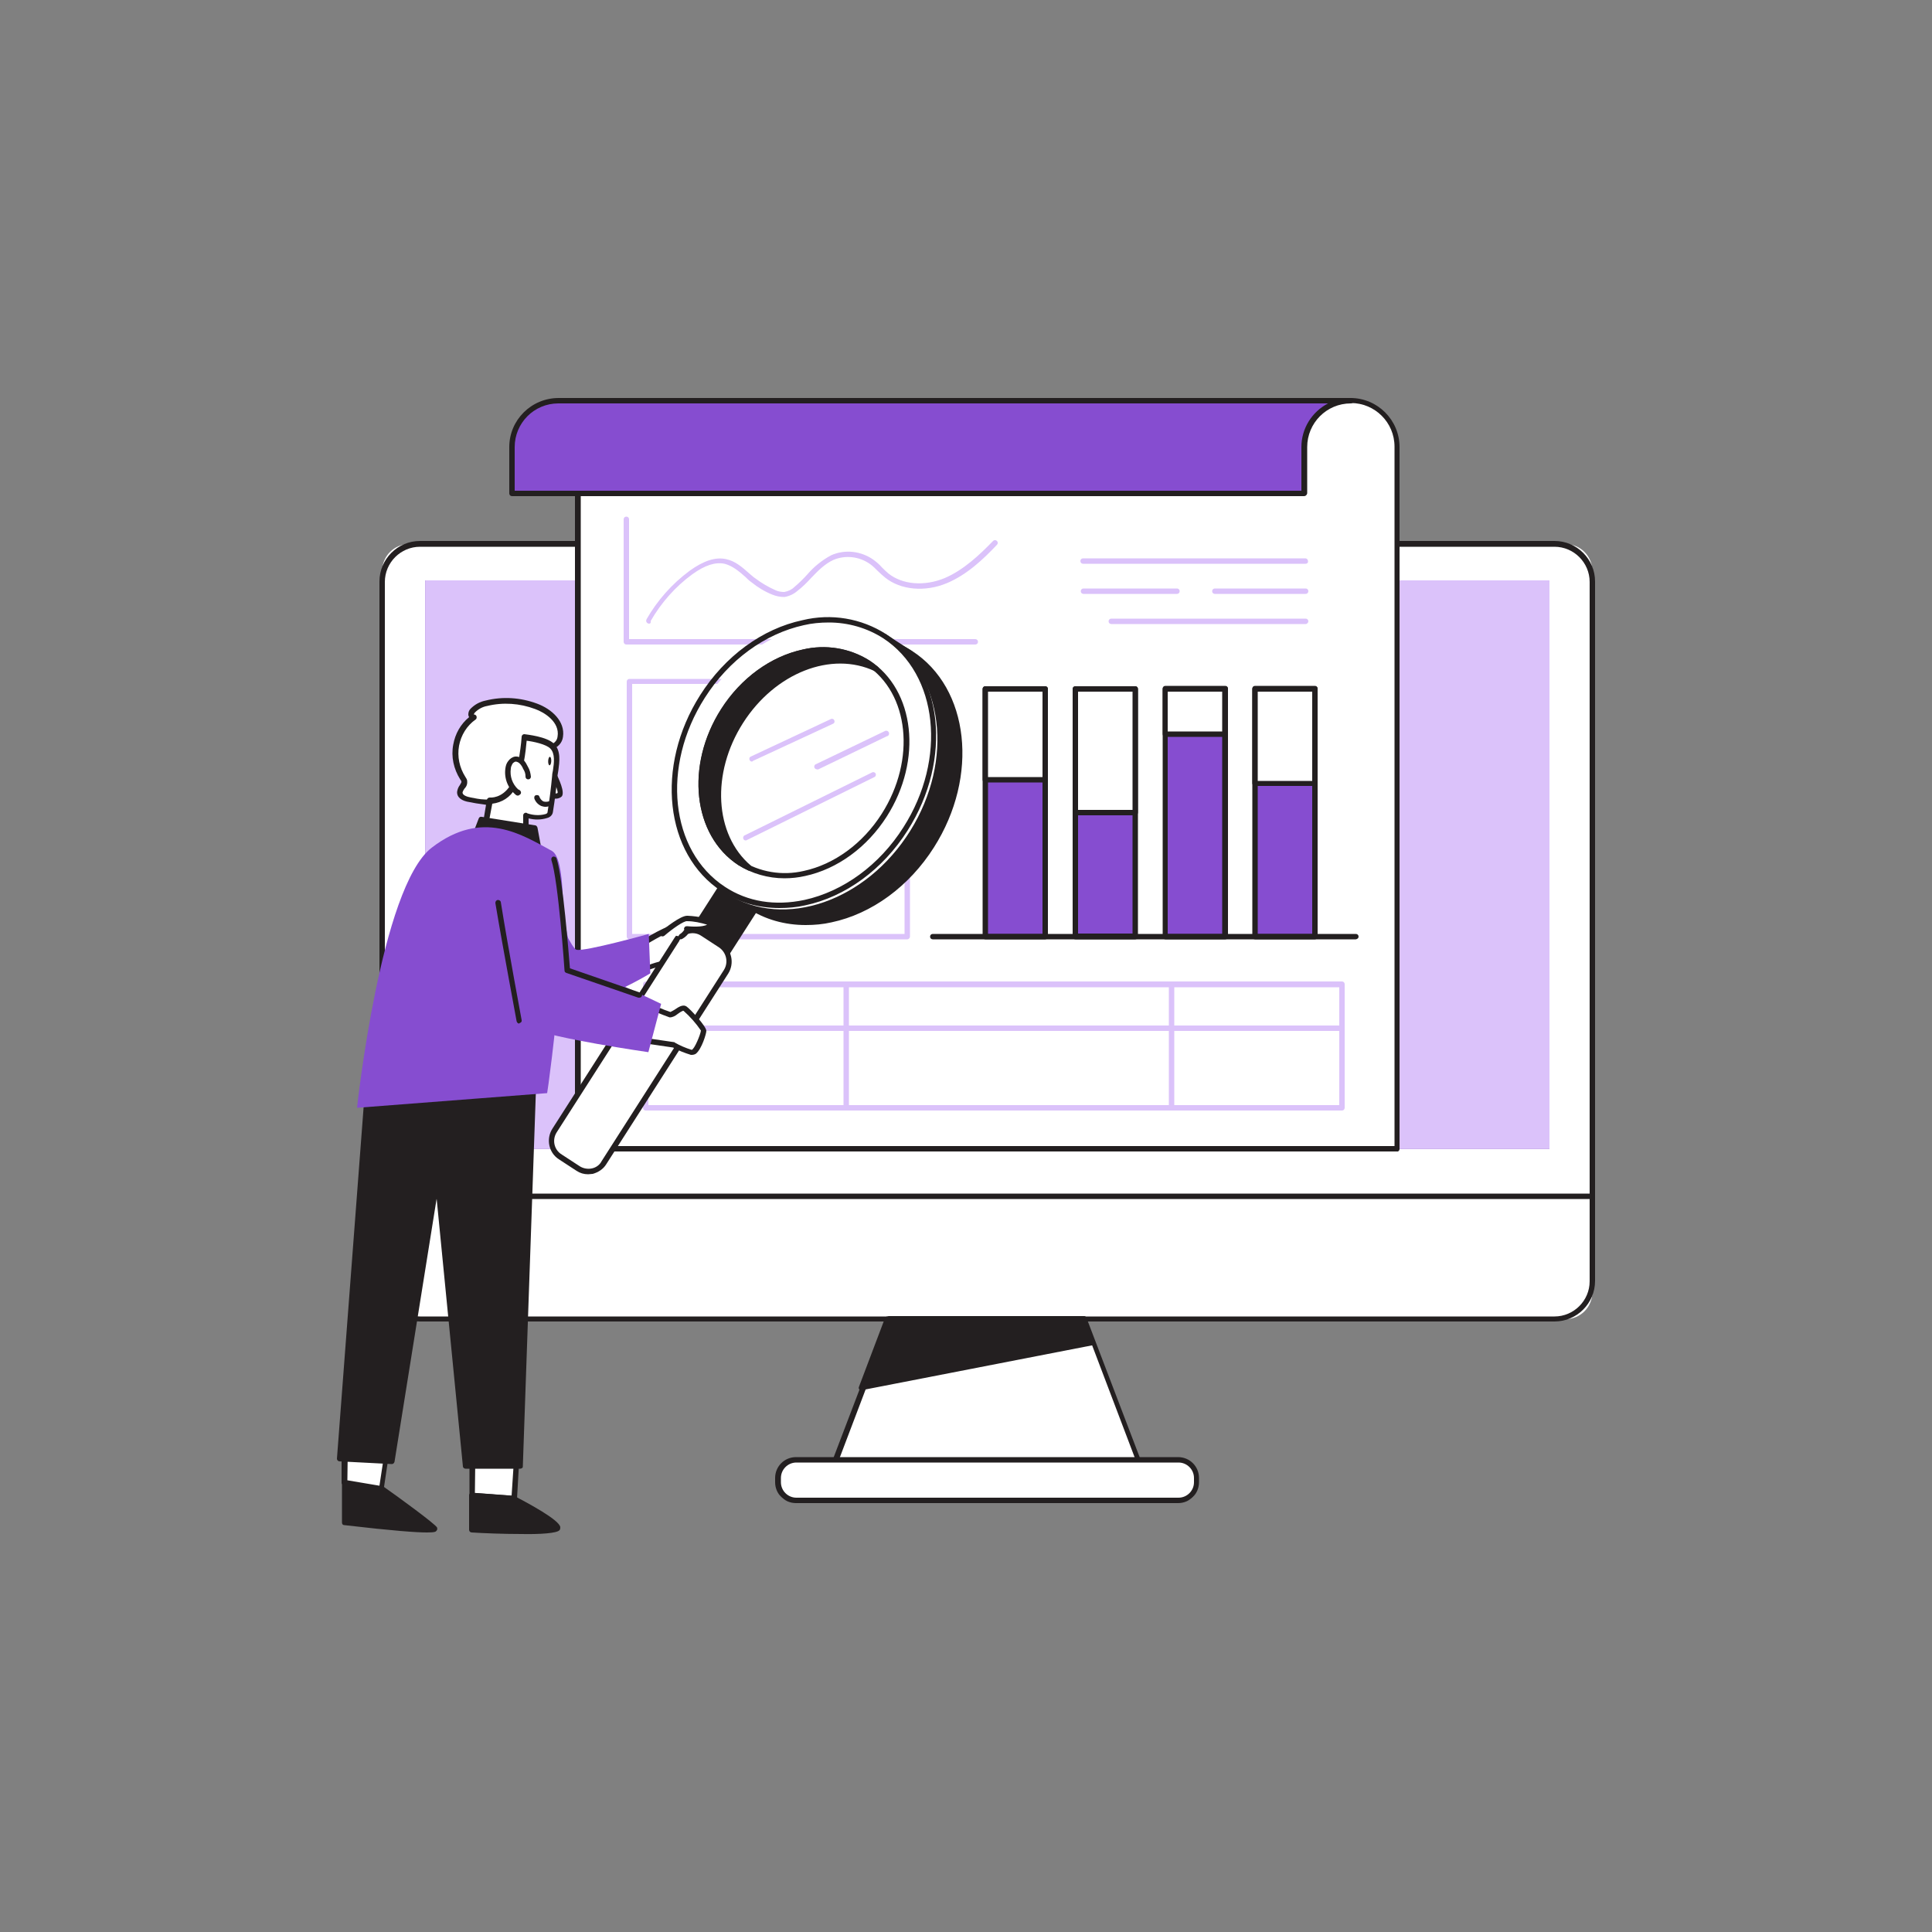 <svg transform="scale(1)" version="1.1" id="Layer_1" xmlns="http://www.w3.org/2000/svg" xmlns:xlink="http://www.w3.org/1999/xlink" x="0px" y="0px" viewBox="0 0 500 500" xml:space="preserve" class="show_show__wrapper__graphic__5Waiy "><rect x="0" y="0" width="500" height="500" fill="#808080" stroke="none"/><title>React</title><style type="text/css">
	.st0{fill:#FFFFFF;}
	.st1{fill:#231F20;}
	.st2{fill:#864dd0;}
	.st3{fill:#dbc2fa;}
</style><g id="Monitor"><path class="st0" d="M105.9,140.8h299.2c3.9,0,7,3.1,7,7v186.6c0,3.9-3.1,7-7,7H105.9c-3.9,0-7-3.1-7-7V147.8
		C98.9,143.9,102,140.8,105.9,140.8z"></path><path class="st1" d="M402.3,342H108.7c-5.8,0-10.5-4.7-10.5-10.5v-181c0-5.8,4.7-10.5,10.5-10.5h293.6c5.8,0,10.5,4.7,10.5,10.5
		v181C412.8,337.3,408.1,342,402.3,342z M108.7,141.5c-5,0-9.1,4.1-9.1,9.1v181c0,5,4.1,9.1,9.1,9.1h293.6c5,0,9.1-4.1,9.1-9.1v-181
		c0-5-4.1-9.1-9.1-9.1L108.7,141.5z"></path><path class="st1" d="M412.1,310.3H98.9c-0.4,0-0.7-0.3-0.7-0.7c0-0.4,0.3-0.7,0.7-0.7h313.2c0.4,0,0.7,0.3,0.7,0.7
		C412.8,310,412.5,310.3,412.1,310.3z"></path><polygon class="st0" points="295.5,380.1 215.5,380.1 230.2,341.4 280.8,341.4 	"></polygon><path class="st1" d="M295.5,380.8h-80.1c-0.2,0-0.4-0.1-0.6-0.3c-0.1-0.2-0.2-0.4-0.1-0.6l14.8-38.8c0.1-0.3,0.4-0.5,0.6-0.5h50.5
		c0.3,0,0.5,0.2,0.6,0.5l14.8,38.8c0.1,0.2,0,0.5-0.1,0.6C295.9,380.7,295.7,380.8,295.5,380.8L295.5,380.8z M216.5,379.4h78
		l-14.2-37.4h-49.6L216.5,379.4L216.5,379.4z"></path><path class="st0" d="M204.7,377.9h101.5c1.9,0,3.4,1.5,3.4,3.4v3.8c0,1.9-1.5,3.4-3.4,3.4H204.7c-1.9,0-3.4-1.5-3.4-3.4v-3.8
		C201.4,379.3,202.9,377.9,204.7,377.9z"></path><path class="st1" d="M304.9,389h-98.9c-3,0-5.4-2.4-5.4-5.4v-1.1c0-3,2.4-5.4,5.4-5.4h98.9c3,0,5.4,2.4,5.4,5.4v0v1.1
		C310.3,386.6,307.9,389,304.9,389L304.9,389z M206.1,378.5c-2.2,0-4,1.8-4,4v1.1c0,2.2,1.8,4,4,4h98.9c2.2,0,4-1.8,4-4v-1.1
		c0-2.2-1.8-4-4-4H206.1z"></path><polygon class="st1" points="222.9,359.1 282.5,347.5 280.2,341.4 229.7,341.4 	"></polygon><path class="st1" d="M222.9,359.8c-0.2,0-0.4-0.1-0.5-0.2c-0.2-0.2-0.2-0.5-0.1-0.7l6.7-17.7c0.1-0.3,0.4-0.5,0.6-0.5h50.5
		c0.3,0,0.5,0.2,0.6,0.5l2.3,6.1c0.1,0.4,0,0.8-0.4,0.9c0,0-0.1,0-0.1,0L222.9,359.8L222.9,359.8L222.9,359.8z M230.1,342.1
		l-6.1,16.1l57.6-11.1l-1.9-4.9L230.1,342.1z"></path></g><g id="Screen_and_Data"><rect class="st2" x="110.1" y="150.2" width="290.9" height="147.1"></rect><rect class="st3" x="110.1" y="150.2" width="290.9" height="147.1"></rect><path class="st0" d="M361.5,115.7v181.7h-212V103.7h200C356.2,103.7,361.5,109,361.5,115.7L361.5,115.7z"></path><path class="st1" d="M361.5,298h-212c-0.4,0-0.7-0.3-0.7-0.7l0,0V103.7c0-0.4,0.3-0.7,0.7-0.7h200c7,0,12.7,5.7,12.7,12.7
		c0,0,0,0,0,0v181.7C362.2,297.7,361.9,298.1,361.5,298L361.5,298L361.5,298z M150.3,296.6h210.6v-181c0-6.3-5.1-11.3-11.3-11.3
		c0,0,0,0,0,0H150.3V296.6L150.3,296.6z"></path><path class="st3" d="M252.4,166.8h-90.3c-0.4,0-0.7-0.3-0.7-0.7v-31.7c0-0.4,0.3-0.7,0.7-0.7c0.4,0,0.7,0.3,0.7,0.7v31h89.6
		c0.4,0,0.7,0.3,0.7,0.7C253.1,166.5,252.8,166.8,252.4,166.8L252.4,166.8z"></path><path class="st3" d="M234.8,243.1h-71.9c-0.4,0-0.7-0.3-0.7-0.7v-66c0-0.4,0.3-0.7,0.7-0.7h71.9c0.4,0,0.7,0.3,0.7,0.7v66
		C235.5,242.7,235.2,243.1,234.8,243.1z M163.6,241.7h70.5V177h-70.5L163.6,241.7z"></path><path class="st3" d="M347.3,287.4H167.1c-0.4,0-0.7-0.3-0.7-0.7l0,0v-32c0-0.4,0.3-0.7,0.7-0.7h180.2c0.4,0,0.7,0.3,0.7,0.7
		c0,0,0,0,0,0v32C348,287.1,347.7,287.4,347.3,287.4L347.3,287.4z M167.8,286h178.8v-30.5H167.8V286z"></path><path class="st3" d="M347.3,266.8H167.1c-0.4,0-0.7-0.3-0.7-0.7c0-0.4,0.3-0.7,0.7-0.7c0,0,0,0,0,0h180.2c0.4,0,0.7,0.3,0.7,0.7
		C348,266.4,347.7,266.8,347.3,266.8z"></path><path class="st2" d="M349.5,103.7c-6.6,0-12,5.4-12,12v12h-205v-12c0-6.6,5.4-12,12-12H349.5z"></path><path class="st1" d="M337.5,128.4h-205c-0.4,0-0.7-0.3-0.7-0.7v-12c0-7,5.7-12.7,12.8-12.7h205c0.4,0,0.7,0.3,0.7,0.7
		c0,0.4-0.3,0.7-0.7,0.7c-6.3,0-11.3,5.1-11.3,11.3v12C338.2,128.1,337.9,128.4,337.5,128.4z M133.2,127h203.6v-11.3
		c0-4.8,2.7-9.1,6.9-11.3H144.5c-6.3,0-11.3,5.1-11.3,11.3L133.2,127L133.2,127z"></path><rect class="st2" x="255" y="178.3" width="15.5" height="64.1"></rect><path class="st1" d="M270.6,243.1H255c-0.4,0-0.7-0.3-0.7-0.7v-64.1c0-0.4,0.3-0.7,0.7-0.7h15.5c0.4,0,0.7,0.3,0.7,0.7c0,0,0,0,0,0
		v64.1C271.2,242.7,270.9,243,270.6,243.1z M255.7,241.7h14.1V179h-14.1L255.7,241.7L255.7,241.7z"></path><rect class="st0" x="255" y="178.3" width="15.5" height="23.5"></rect><path class="st1" d="M270.6,202.5H255c-0.4,0-0.7-0.3-0.7-0.7v-23.5c0-0.4,0.3-0.7,0.7-0.7h15.5c0.4,0,0.7,0.3,0.7,0.7c0,0,0,0,0,0
		v23.5C271.2,202.2,270.9,202.5,270.6,202.5z M255.7,201.1h14.1V179h-14.1L255.7,201.1L255.7,201.1z"></path><rect class="st2" x="278.3" y="178.3" width="15.5" height="64.1"></rect><path class="st1" d="M293.8,243.1h-15.5c-0.4,0-0.7-0.3-0.7-0.7c0,0,0,0,0,0v-64.1c0-0.4,0.3-0.7,0.7-0.7l0,0h15.5
		c0.4,0,0.7,0.3,0.7,0.7c0,0,0,0,0,0v64.1C294.5,242.7,294.2,243.1,293.8,243.1L293.8,243.1z M279,241.6h14.1V179H279V241.6z"></path><rect class="st0" x="278.3" y="178.3" width="15.5" height="32"></rect><path class="st1" d="M293.8,211h-15.5c-0.4,0-0.7-0.3-0.7-0.7c0,0,0,0,0,0v-32c0-0.4,0.3-0.7,0.7-0.7l0,0h15.5
		c0.4,0,0.7,0.3,0.7,0.7c0,0,0,0,0,0v32C294.5,210.7,294.2,211,293.8,211L293.8,211z M279,209.6h14.1V179H279V209.6z"></path><rect class="st2" x="301.5" y="178.3" width="15.5" height="64.1"></rect><path class="st1" d="M317.1,243.1h-15.5c-0.4,0-0.7-0.3-0.7-0.7c0,0,0,0,0,0v-64.1c0-0.4,0.3-0.7,0.7-0.7l0,0h15.5
		c0.4,0,0.7,0.3,0.7,0.7c0,0,0,0,0,0v64.1C317.8,242.7,317.5,243.1,317.1,243.1L317.1,243.1z M302.2,241.7h14.1V179h-14.1V241.7z"></path><rect class="st0" x="301.5" y="178.3" width="15.5" height="11.8"></rect><path class="st1" d="M317.1,190.7h-15.5c-0.4,0-0.7-0.3-0.7-0.7c0,0,0,0,0,0v-11.8c0-0.4,0.3-0.7,0.7-0.7l0,0h15.5
		c0.4,0,0.7,0.3,0.7,0.7c0,0,0,0,0,0V190C317.8,190.4,317.5,190.7,317.1,190.7C317.1,190.7,317.1,190.7,317.1,190.7z M302.2,189.3
		h14.1V179h-14.1V189.3z"></path><rect class="st2" x="324.8" y="178.3" width="15.5" height="64.1"></rect><path class="st1" d="M340.3,243.1h-15.5c-0.4,0-0.7-0.3-0.7-0.7c0,0,0,0,0,0v-64.1c0-0.4,0.3-0.7,0.7-0.7l0,0h15.5
		c0.4,0,0.7,0.3,0.7,0.7c0,0,0,0,0,0v64.1C341,242.7,340.7,243.1,340.3,243.1L340.3,243.1z M325.5,241.7h14.1V179h-14.1V241.7z"></path><rect class="st0" x="324.8" y="178.3" width="15.5" height="24.5"></rect><path class="st1" d="M340.3,203.4h-15.5c-0.4,0-0.7-0.3-0.7-0.7c0,0,0,0,0,0v-24.5c0-0.4,0.3-0.7,0.7-0.7l0,0h15.5
		c0.4,0,0.7,0.3,0.7,0.7c0,0,0,0,0,0v24.5C341,203.1,340.7,203.4,340.3,203.4L340.3,203.4z M325.5,202.1h14.1V179h-14.1V202.1
		L325.5,202.1z"></path><path class="st3" d="M219,287.4c-0.4,0-0.7-0.3-0.7-0.7l0,0v-32c0-0.4,0.3-0.7,0.7-0.7c0.4,0,0.7,0.3,0.7,0.7v32
		C219.7,287.1,219.4,287.4,219,287.4C219,287.4,219,287.4,219,287.4z"></path><path class="st3" d="M303.2,287.4c-0.4,0-0.7-0.3-0.7-0.7v0v-32c0-0.4,0.3-0.7,0.7-0.7c0.4,0,0.7,0.3,0.7,0.7c0,0,0,0,0,0v32
		C303.9,287.1,303.6,287.4,303.2,287.4z"></path><path class="st1" d="M350.9,243.1H241.4c-0.4,0-0.7-0.3-0.7-0.7c0-0.4,0.3-0.7,0.7-0.7h109.5c0.4,0,0.7,0.3,0.7,0.7
		S351.3,243,350.9,243.1C350.9,243.1,350.9,243.1,350.9,243.1z"></path><path class="st3" d="M168,161.4c-0.1,0-0.2,0-0.4-0.1c-0.3-0.2-0.5-0.6-0.3-0.9c0,0,0,0,0-0.1c2.8-4.9,6.6-9.2,11.2-12.6
		c3.6-2.6,6.7-3.6,9.4-3c2.4,0.5,4.2,2.1,6,3.7c0.5,0.4,1,0.9,1.6,1.3c1.6,1.2,3.3,2.2,5.1,3c0.8,0.4,1.6,0.5,2.4,0.5
		c1-0.2,1.9-0.6,2.6-1.3c1.2-1,2.3-2.1,3.3-3.2c1.7-2,3.8-3.7,6.2-5c3.6-1.6,7.8-1.1,11,1.2c0.8,0.6,1.5,1.2,2.1,1.9
		c0.6,0.6,1.1,1.1,1.7,1.6c3.6,2.9,9.3,3.4,14.6,1.2c4.9-2.1,9-6,12.5-9.6c0.3-0.3,0.7-0.3,1,0c0.3,0.3,0.3,0.7,0,1c0,0,0,0,0,0
		c-3.5,3.7-7.7,7.7-12.9,9.9c-5.7,2.4-12,1.8-16-1.4c-0.6-0.5-1.3-1.1-1.9-1.7c-0.6-0.6-1.3-1.3-2-1.8c-2.8-2-6.4-2.4-9.5-1.1
		c-2.2,1-4,2.8-5.8,4.7c-1.1,1.2-2.2,2.3-3.5,3.3c-0.9,0.8-2.1,1.4-3.4,1.6c-1.1,0-2.1-0.2-3.1-0.6c-2-0.8-3.8-1.9-5.4-3.2
		c-0.6-0.4-1.1-0.9-1.6-1.4c-1.7-1.5-3.4-2.9-5.4-3.4c-2.4-0.5-5.1,0.4-8.3,2.7c-4.4,3.2-8.1,7.4-10.8,12.1
		C168.5,161.3,168.2,161.4,168,161.4L168,161.4z"></path><path class="st3" d="M337.9,145.9h-57.6c-0.4,0-0.7-0.3-0.7-0.7c0-0.4,0.3-0.7,0.7-0.7h57.5c0.4,0,0.7,0.3,0.7,0.7
		C338.6,145.6,338.3,145.9,337.9,145.9L337.9,145.9z"></path><path class="st3" d="M337.9,153.7h-23.5c-0.4,0-0.7-0.3-0.7-0.7c0-0.4,0.3-0.7,0.7-0.7h23.5c0.4,0,0.7,0.3,0.7,0.7
		C338.6,153.4,338.3,153.7,337.9,153.7z"></path><path class="st3" d="M304.6,153.7h-24.2c-0.4,0-0.7-0.3-0.7-0.7c0-0.4,0.3-0.7,0.7-0.7h24.2c0.4,0,0.7,0.3,0.7,0.7
		C305.3,153.4,305,153.7,304.6,153.7L304.6,153.7z"></path><path class="st3" d="M337.9,161.5h-50.3c-0.4,0-0.7-0.3-0.7-0.7c0-0.4,0.3-0.7,0.7-0.7h50.3c0.4,0,0.7,0.3,0.7,0.7
		C338.6,161.1,338.3,161.5,337.9,161.5z"></path></g><g id="Character_with_Magnifying_Glass"><path class="st1" d="M89.2,383.7V394c0,0,23.7,2.8,23.2,1.7s-13.6-10.4-13.6-10.4L89.2,383.7L89.2,383.7z"></path><path class="st1" d="M110.5,396.6c-2.7,0-8.5-0.4-21.4-1.9c-0.4,0-0.6-0.3-0.6-0.7v-10.3c0-0.2,0.1-0.4,0.2-0.5
		c0.2-0.1,0.4-0.2,0.6-0.2l9.6,1.6c0.1,0,0.2,0.1,0.3,0.1c4,2.8,13.3,9.6,13.9,10.6c0.1,0.3,0.1,0.6-0.1,0.8
		C112.8,396.4,112.6,396.6,110.5,396.6z M89.9,393.4c8.6,1,17.8,1.9,21,1.9c-2-1.7-7.5-5.7-12.5-9.3l-8.6-1.4L89.9,393.4z"></path><polygon class="st0" points="89.2,374.7 89.2,383.7 98.7,385.3 100.3,374.7 	"></polygon><path class="st1" d="M98.7,386h-0.1l-9.6-1.6c-0.3-0.1-0.6-0.3-0.6-0.7v-9.1c0-0.4,0.3-0.7,0.7-0.7h0h11.1c0.4,0,0.7,0.3,0.7,0.7
		c0,0,0,0.1,0,0.1l-1.6,10.7c0,0.2-0.1,0.4-0.3,0.5C99,386,98.9,386,98.7,386L98.7,386z M89.9,383.1l8.3,1.4l1.4-9.2h-9.6
		L89.9,383.1z"></path><polygon class="st0" points="122.1,377.4 122.1,387.1 132.9,387.9 133.6,377.4 	"></polygon><path class="st1" d="M133,388.6L133,388.6l-10.8-0.8c-0.4,0-0.7-0.3-0.7-0.7v-9.7c0-0.4,0.3-0.7,0.7-0.7h0h11.5
		c0.2,0,0.4,0.1,0.5,0.2c0.1,0.1,0.2,0.3,0.2,0.5l-0.6,10.5c0,0.2-0.1,0.4-0.2,0.5C133.4,388.5,133.2,388.6,133,388.6L133,388.6z
		 M122.9,386.4l9.5,0.7l0.6-9.1h-10L122.9,386.4z"></path><polygon class="st1" points="138.1,279 134.6,379.4 120.5,379.4 113.2,304.6 101.4,378.1 87.9,377.4 95.3,279.8 	"></polygon><path class="st1" d="M134.6,380.1h-14.1c-0.4,0-0.7-0.3-0.7-0.6l-6.8-69.3l-10.9,68.1c-0.1,0.4-0.4,0.6-0.7,0.6l-13.5-0.7
		c-0.2,0-0.4-0.1-0.5-0.2c-0.1-0.1-0.2-0.3-0.2-0.5l7.4-97.5c0-0.4,0.3-0.6,0.7-0.6l42.8-0.8c0.2,0,0.4,0.1,0.5,0.2
		c0.1,0.1,0.2,0.3,0.2,0.5l-3.5,100.4C135.3,379.8,135,380.1,134.6,380.1L134.6,380.1z M121.2,378.7H134l3.4-99L96,280.5l-7.3,96.2
		l12.2,0.7l11.6-72.8c0-0.4,0.4-0.7,0.8-0.6c0.3,0,0.6,0.3,0.6,0.6L121.2,378.7L121.2,378.7z"></path><path class="st0" d="M167.4,250.6c2.7-1.1,5.6-1.7,8.5-1.9c4.8-0.2,6.8-3.2,6.6-5.4s-4.7-3.9-7.8-3.4s-10.2,5.3-10.2,5.3
		L167.4,250.6z"></path><path class="st1" d="M167.4,251.3c-0.3,0-0.5-0.1-0.6-0.4l-2.9-5.3c-0.2-0.3-0.1-0.7,0.2-0.9c0.3-0.2,7.3-4.9,10.5-5.4
		c2.5-0.3,5.1,0.3,7.1,1.7c0.8,0.5,1.3,1.3,1.4,2.2c0.1,1.3-0.4,2.6-1.3,3.6c-1.5,1.6-3.7,2.6-5.9,2.5c-2.8,0.2-5.6,0.8-8.3,1.8
		C167.6,251.3,167.5,251.3,167.4,251.3L167.4,251.3z M165.4,245.6l2.3,4.2c2.6-1,5.4-1.6,8.2-1.7c1.9,0.1,3.6-0.7,4.9-2
		c0.6-0.7,1-1.6,0.9-2.6c-0.1-0.5-0.4-1-0.9-1.3c-1.8-1.2-3.9-1.7-6-1.5C172.4,241.2,167.1,244.5,165.4,245.6L165.4,245.6z"></path><path class="st2" d="M136,217.9c0,0,11,27.4,13.2,27.9s18.7-4.1,18.7-4.1l0.4,10.2c0,0-17.7,10.9-24.5,7.1s-26.4-23.5-26.4-23.5
		L136,217.9z"></path><polygon class="st1" points="177.9,243.1 186.8,248.9 198.4,230.7 189.5,225 	"></polygon><path class="st1" d="M186.8,249.6c-0.1,0-0.3,0-0.4-0.1l-8.8-5.8c-0.3-0.2-0.4-0.6-0.2-1c0,0,0,0,0,0l11.6-18.1
		c0.1-0.2,0.3-0.3,0.4-0.3c0.2,0,0.4,0,0.5,0.1l8.8,5.8c0.3,0.2,0.4,0.6,0.2,1c0,0,0,0,0,0l-11.6,18.1c-0.1,0.2-0.3,0.3-0.4,0.3
		L186.8,249.6L186.8,249.6z M178.9,242.9l7.7,5l10.8-17l-7.7-5L178.9,242.9z"></path><polyline class="st1" points="187.2,230.1 229,164.6 235.8,169.1 	"></polyline><path class="st1" d="M187.1,230.8c-0.1,0-0.3,0-0.4-0.1c-0.3-0.2-0.4-0.6-0.2-1c0,0,0,0,0,0l41.8-65.4c0.1-0.2,0.3-0.3,0.4-0.3
		c0.2,0,0.4,0,0.5,0.1l6.8,4.4c0.3,0.2,0.4,0.6,0.2,1c-0.2,0.3-0.6,0.4-1,0.2l0,0l-6.2-4l-41.4,64.9
		C187.6,230.7,187.4,230.8,187.1,230.8L187.1,230.8z"></path><ellipse class="st1" transform="matrix(0.525 -0.851 0.851 0.525 -69.703 278.641)" cx="214.8" cy="201.8" rx="38.8" ry="31.3"></ellipse><path class="st1" d="M208.5,239.4c-5.3,0-10.5-1.4-14.9-4.3c-14.8-9.6-17.3-32.4-5.6-50.8l0,0c6.4-10.1,16.1-17.2,26.5-19.4
		c7.4-1.8,15.2-0.5,21.6,3.6c14.8,9.6,17.3,32.4,5.6,50.8c-6.4,10.1-16.1,17.2-26.5,19.4C213,239.2,210.8,239.4,208.5,239.4z
		 M189.1,185.1c-11.3,17.7-9,39.6,5.2,48.9c5.9,3.9,13,5,20.6,3.4c10-2.2,19.4-9,25.6-18.8c11.3-17.7,9-39.6-5.2-48.9
		c-5.9-3.9-13-5-20.6-3.4C204.8,168.4,195.4,175.2,189.1,185.1z"></path><ellipse class="st0" transform="matrix(0.529 -0.849 0.849 0.529 -70.114 270.735)" cx="208.9" cy="198.5" rx="38.9" ry="31.4"></ellipse><path class="st1" d="M201.7,235c-5.3,0-10.5-1.4-14.9-4.3c-14.8-9.6-17.3-32.4-5.6-50.8c6.4-10.1,16.1-17.2,26.5-19.4
		c7.4-1.8,15.2-0.5,21.6,3.6c14.8,9.6,17.3,32.4,5.6,50.8c-6.4,10.1-16.1,17.2-26.5,19.4C206.2,234.8,204,235,201.7,235z
		 M214.5,161.1c-2.2,0-4.4,0.2-6.5,0.7c-10,2.2-19.4,9-25.6,18.8c-11.3,17.7-9,39.6,5.2,48.9c5.9,3.9,13,5,20.6,3.4
		c10-2.2,19.4-9,25.6-18.8c11.3-17.7,9-39.6-5.2-48.9C224.4,162.5,219.5,161.1,214.5,161.1L214.5,161.1z"></path><ellipse class="st0" transform="matrix(0.525 -0.851 0.851 0.525 -69.175 270.786)" cx="208.1" cy="197.4" rx="30.7" ry="24.8"></ellipse><path class="st1" d="M203,227.3c-4.2,0-8.4-1.2-11.9-3.4c-11.8-7.7-13.8-25.8-4.5-40.4c5.1-8,12.8-13.6,21.1-15.4
		c5.9-1.4,12.2-0.4,17.3,2.8c11.8,7.7,13.8,25.8,4.5,40.4c-5.1,8-12.8,13.6-21.1,15.4C206.6,227.1,204.9,227.3,203,227.3L203,227.3z
		 M213.1,168.8c-1.7,0-3.4,0.2-5.1,0.6c-7.9,1.7-15.3,7.1-20.2,14.8c-8.9,14-7.1,31.2,4,38.5c4.8,3,10.6,4,16.2,2.7
		c7.9-1.7,15.3-7.1,20.2-14.8c8.9-14,7.1-31.2-4-38.5C220.9,169.9,217.1,168.8,213.1,168.8L213.1,168.8z"></path><path class="st1" d="M187.3,183.9c-9.1,14.3-7.2,32,4.2,39.4c0.7,0.5,1.5,0.9,2.3,1.3c-9.6-8.2-10.7-24.5-2.1-37.8
		s23.7-19.1,35-13.7c-0.7-0.6-1.4-1.1-2.1-1.6C213.1,164,196.4,169.6,187.3,183.9L187.3,183.9z"></path><path class="st1" d="M193.8,225.3c-0.1,0-0.2,0-0.3-0.1c-0.8-0.4-1.6-0.8-2.4-1.3c-11.8-7.7-13.8-25.8-4.4-40.4
		c5.1-8,12.8-13.6,21.1-15.4c5.9-1.4,12.1-0.4,17.2,2.9c0.8,0.5,1.5,1.1,2.2,1.6c0.3,0.2,0.3,0.6,0.1,0.9c-0.2,0.3-0.6,0.4-0.9,0.2
		c-11.2-5.3-25.8,0.4-34.1,13.4s-7.4,28.9,2,36.9c0.3,0.3,0.3,0.7,0.1,1C194.2,225.2,194.1,225.3,193.8,225.3L193.8,225.3z
		 M213.2,168.8c-1.7,0-3.4,0.2-5.1,0.6c-7.9,1.7-15.2,7.1-20.2,14.8c-8.3,13-7.3,28.8,1.8,36.8c-6.3-9.1-6-23,1.5-34.6
		s19.9-17.7,30.7-15.6C219.1,169.5,216.2,168.8,213.2,168.8L213.2,168.8z"></path><path class="st0" d="M145,299.4l4.6,3c2.3,1.5,5.3,0.8,6.7-1.4c0,0,0,0,0,0l31.6-49.4c1.4-2.3,0.8-5.3-1.4-6.8l-4.6-3
		c-2.3-1.5-5.3-0.8-6.7,1.4c0,0,0,0,0,0l-31.6,49.4C142.1,294.9,142.7,297.9,145,299.4z"></path><path class="st1" d="M152.2,303.9c-1.1,0-2.1-0.3-3-0.9l-4.6-3l0,0c-2.6-1.7-3.3-5.2-1.7-7.8l31.6-49.4c1.6-2.6,5.1-3.4,7.7-1.7
		c0,0,0,0,0,0l4.6,3c2.6,1.7,3.3,5.2,1.7,7.8l-31.6,49.4c-0.8,1.3-2.1,2.1-3.5,2.5C153,303.8,152.6,303.9,152.2,303.9L152.2,303.9z
		 M145.4,298.8l4.6,3c0.9,0.6,2.1,0.8,3.1,0.6c1.1-0.2,2.1-0.9,2.6-1.9l31.6-49.4c1.3-2,0.7-4.6-1.2-5.9l-4.6-3
		c-1.9-1.3-4.5-0.7-5.7,1.2c0,0,0,0,0,0.1L144.1,293C142.8,295,143.4,297.6,145.4,298.8L145.4,298.8z"></path><path class="st3" d="M194.6,197.1c-0.3,0-0.5-0.2-0.6-0.4c-0.2-0.4,0-0.8,0.3-0.9c0,0,0,0,0,0l20.7-9.7c0.4-0.2,0.8,0,0.9,0.3
		c0.2,0.4,0,0.8-0.3,0.9l0,0l-20.7,9.6C194.8,197,194.7,197.1,194.6,197.1L194.6,197.1z"></path><path class="st3" d="M211.4,199.1c-0.3,0-0.5-0.2-0.6-0.4c-0.2-0.3,0-0.8,0.3-0.9c0,0,0,0,0,0l17.9-8.6c0.3-0.2,0.8-0.1,1,0.3
		c0.2,0.3,0.1,0.8-0.3,1c0,0-0.1,0-0.1,0l-17.8,8.6C211.7,199.1,211.6,199.2,211.4,199.1L211.4,199.1z"></path><path class="st3" d="M193,217.5c-0.3,0-0.5-0.1-0.6-0.4c-0.2-0.3,0-0.8,0.3-0.9c0,0,0,0,0,0l33-16.3c0.3-0.2,0.8,0,0.9,0.3
		c0.2,0.3,0,0.8-0.3,0.9l0,0l-33,16.3C193.2,217.5,193.1,217.5,193,217.5z"></path><path class="st0" d="M125.3,207.6c-1.1-0.1-2.3-0.4-3.6-0.6s-2.8-0.8-2.8-2c0-1.1,1.4-1.9,1.1-2.9c-0.1-0.3-0.2-0.6-0.4-0.8
		c-1.6-2.5-2.2-5.5-1.7-8.5c0.5-2.9,2.2-5.5,4.6-7.3c-0.3,0.1-0.7-0.3-0.7-0.6c0-0.4,0.2-0.7,0.4-1c1-1,2.2-1.6,3.6-1.9
		c4.3-1,8.7-0.8,12.9,0.8c3.2,1.1,6.9,4,6.2,7.9c-0.2,1.4-1.4,2.6-2.8,2.7c-0.9,4.1-3.3,6.9-6.2,9.7c-1.9,2-4.4,3.4-7,4.2
		C127.8,207.6,126.6,207.7,125.3,207.6L125.3,207.6z"></path><path class="st1" d="M126.5,208.3c-0.4,0-0.8,0-1.2-0.1l0,0c-0.7-0.1-1.4-0.2-2.1-0.3c-0.5-0.1-1-0.2-1.6-0.3
		c-2.2-0.3-3.4-1.3-3.3-2.7c0.1-0.6,0.3-1.2,0.7-1.7c0.3-0.5,0.5-0.8,0.4-1c-0.1-0.2-0.1-0.3-0.3-0.5c-1.7-2.7-2.4-5.9-1.8-9
		c0.5-2.8,1.9-5.3,4.1-7.1c-0.1-0.2-0.2-0.4-0.2-0.7c0-0.6,0.2-1.1,0.6-1.5c1.1-1.1,2.4-1.8,3.9-2.1c4.4-1.1,9-0.8,13.3,0.8
		c3.8,1.4,7.3,4.6,6.7,8.6c-0.2,1.6-1.4,2.8-2.9,3.2c-1.1,4.2-3.7,7-6.3,9.6c-2,2-4.5,3.5-7.3,4.4
		C128.3,208.3,127.4,208.4,126.5,208.3L126.5,208.3z M125.4,206.9c1.1,0.1,2.3,0,3.4-0.3c2.5-0.8,4.8-2.1,6.7-4
		c3.1-3.1,5.1-5.6,6-9.4c0.1-0.3,0.4-0.5,0.7-0.5c1.1-0.1,2-1,2.1-2.1c0.6-3.7-3.3-6.2-5.8-7.1c-4-1.5-8.3-1.8-12.4-0.8
		c-1.2,0.2-2.3,0.8-3.2,1.7c-0.1,0.1-0.2,0.3-0.3,0.5c0.3,0,0.5,0.1,0.7,0.4c0.1,0.3,0.1,0.7-0.2,0.9c-2.3,1.6-3.8,4.1-4.3,6.8
		c-0.5,2.8,0.1,5.6,1.6,8c0.2,0.3,0.4,0.6,0.5,1c0.1,0.8-0.1,1.5-0.7,2.1c-0.2,0.3-0.4,0.6-0.5,1c0,0.7,1.1,1.1,2.2,1.3
		c0.6,0.1,1.1,0.2,1.6,0.3C124.1,206.8,124.8,206.9,125.4,206.9L125.4,206.9L125.4,206.9z"></path><path class="st0" d="M142.9,199.5c0,0,2.7,5.1,1.9,6s-2.8,0-2.8,0"></path><path class="st1" d="M143.8,206.7c-0.7,0-1.4-0.2-2-0.4c-0.4-0.1-0.5-0.5-0.4-0.9c0,0,0,0,0,0c0.1-0.4,0.6-0.5,0.9-0.4
		c0.7,0.3,1.8,0.5,2,0.2s-0.8-3-2-5.3c-0.1-0.4,0-0.8,0.4-0.9c0.3-0.1,0.7,0,0.8,0.3c1.3,2.5,2.7,5.7,1.9,6.8
		C145,206.5,144.4,206.7,143.8,206.7L143.8,206.7z"></path><path class="st0" d="M142.9,193.1c1.8,1.9,0.9,5.3,0.7,7.5c-0.3,3.2-0.7,6.3-1.2,9.5c-0.3,2-5.5,1.5-6.3,0.8l0.1,8.1l-10.5-5.3
		l1.1-6.5c0,0,3.5,0.4,5.9-3.5s3-12.9,3-12.9S141.1,191.3,142.9,193.1L142.9,193.1z"></path><path class="st1" d="M136.1,219.7c-0.1,0-0.2,0-0.3-0.1l-10.5-5.3c-0.3-0.1-0.4-0.4-0.4-0.7l1.1-6.6c0.1-0.4,0.4-0.6,0.8-0.6
		c0.1,0,3.1,0.3,5.3-3.2c2.3-3.7,2.9-12.4,2.9-12.5c0-0.2,0.1-0.4,0.2-0.5c0.1-0.1,0.3-0.2,0.5-0.2c0.6,0.1,5.8,0.6,7.7,2.5l0,0
		c1.8,1.8,1.4,4.6,1.1,6.9c-0.1,0.4-0.1,0.8-0.2,1.2c-0.3,3.2-0.7,6.4-1.2,9.5c-0.1,0.8-0.7,1.4-1.5,1.6c-1.6,0.5-3.2,0.5-4.8,0.1v7
		c0,0.2-0.1,0.5-0.3,0.6C136.3,219.6,136.2,219.7,136.1,219.7L136.1,219.7z M126.4,213.3l9,4.6V211c0-0.3,0.2-0.5,0.4-0.6
		c0.2-0.1,0.5-0.1,0.7,0.1c1.5,0.5,3.1,0.6,4.6,0.2c0.4-0.1,0.6-0.3,0.6-0.5c0.5-3.1,0.9-6.3,1.2-9.5c0-0.4,0.1-0.8,0.2-1.3
		c0.3-2,0.6-4.4-0.7-5.7l0,0c-1.1-1.1-4.4-1.8-6.1-2c-0.2,2.3-0.9,9.1-3,12.4c-1.2,2.2-3.4,3.6-5.9,3.9L126.4,213.3L126.4,213.3z"></path><path class="st0" d="M142.5,207.8c-1.2,0.7-2.8,0.2-3.5-1c-0.1-0.1-0.1-0.2-0.2-0.4"></path><path class="st1" d="M141.2,208.8c-0.4,0-0.8-0.1-1.1-0.2c-0.9-0.4-1.5-1.1-1.8-1.9c-0.1-0.4,0-0.8,0.4-0.9s0.8,0,0.9,0.4
		c0.2,0.5,0.5,0.9,1,1.2c0.6,0.2,1.2,0.1,1.7-0.1c0.4-0.2,0.8,0,0.9,0.3c0.2,0.3,0,0.8-0.3,0.9C142.3,208.6,141.7,208.8,141.2,208.8
		L141.2,208.8z"></path><path class="st0" d="M136.7,200.9c0-0.8-0.2-1.6-0.7-2.3c-0.3-0.6-0.6-1.1-1-1.6c-0.4-0.5-1-0.7-1.6-0.7c-0.5,0.1-1,0.4-1.3,0.9
		c-0.3,0.5-0.5,1-0.5,1.5c-0.3,2.4,0.6,4.8,2.6,6.4l-0.2-0.2"></path><path class="st1" d="M134,205.9c-0.2,0-0.3-0.1-0.4-0.1c-2.1-1.7-3.2-4.3-2.8-7c0.1-0.7,0.3-1.3,0.7-1.8c0.4-0.6,1.1-1.1,1.8-1.2
		c0.8-0.1,1.7,0.3,2.2,0.9c0.5,0.5,0.8,1.1,1.1,1.7c0.5,0.8,0.7,1.7,0.8,2.6c0,0.4-0.3,0.7-0.7,0.7c-0.4,0-0.7-0.3-0.7-0.7
		c0,0,0-0.1,0-0.1c0-0.7-0.2-1.3-0.6-1.9c-0.2-0.5-0.5-1-0.9-1.4c-0.3-0.3-0.7-0.5-1.1-0.5c-0.3,0.1-0.6,0.3-0.8,0.6
		c-0.2,0.4-0.4,0.8-0.4,1.2c-0.3,2,0.4,4,1.9,5.4c0.1,0,0.3,0.1,0.4,0.2l0.2,0.2c0.2,0.3,0.2,0.7-0.1,0.9
		C134.4,205.8,134.2,205.9,134,205.9L134,205.9z"></path><ellipse class="st1" transform="matrix(3.995742e-02 -0.999 0.999 3.995742e-02 -60.224 331.247)" cx="142.3" cy="197" rx="1.1" ry="0.4"></ellipse><path class="st1" d="M123.2,215.4l1.3-3.4l13.8,2.2l1,5.4C133.6,219.9,128,218.5,123.2,215.4L123.2,215.4z"></path><path class="st1" d="M137.8,220.4c-5.3-0.1-10.4-1.6-14.9-4.4c-0.3-0.2-0.4-0.5-0.3-0.8l1.3-3.4c0.1-0.3,0.4-0.5,0.8-0.4l13.8,2.2
		c0.3,0,0.5,0.3,0.6,0.6l1,5.4c0,0.2,0,0.4-0.1,0.6c-0.1,0.2-0.3,0.3-0.5,0.3C138.9,220.3,138.3,220.3,137.8,220.4L137.8,220.4z
		 M124.1,215.1c4.4,2.6,9.3,3.9,14.4,3.9l-0.8-4.1l-12.7-2.1L124.1,215.1z"></path><path class="st0" d="M167.1,259.8c2,1,4.1,1.9,6.3,2.7c1,0.1,2.8-2.2,3.9-1.6s4.8,5,4.8,5.7s-1.7,5.9-3.2,5.7
		c-1.6-0.5-3.1-1.1-4.6-1.9l-9.6-1.4"></path><path class="st1" d="M179,273c-0.1,0-0.2,0-0.2,0c-1.6-0.5-3.2-1.1-4.6-1.9l-9.5-1.4c-0.4,0-0.7-0.4-0.7-0.7s0.4-0.7,0.7-0.7
		c0,0,0.1,0,0.1,0l9.6,1.4c0.1,0,0.2,0,0.2,0.1c1.4,0.8,2.8,1.4,4.4,1.9c0.7-0.1,2.3-4,2.4-5c-1.3-1.9-2.8-3.6-4.5-5.1
		c-0.2-0.1-1.1,0.5-1.5,0.8c-0.6,0.5-1.3,0.9-2.1,0.9c-2.2-0.8-4.4-1.7-6.5-2.7c-0.4-0.1-0.5-0.5-0.4-0.9s0.5-0.5,0.9-0.4
		c0,0,0.1,0,0.1,0c2,1,4,1.9,6.1,2.6c0.4-0.2,0.8-0.4,1.1-0.6c0.9-0.6,2.1-1.5,3.1-0.8s5.1,5.1,5.1,6.3c0,0.7-1.2,4.7-2.7,5.9
		C179.8,272.9,179.4,273,179,273z"></path><path class="st2" d="M143.6,221.7c0,0,3.8,28.6,5.8,28.6s21.7,9.5,21.7,9.5l-3.3,12.5c0,0-25.1-3.6-30.6-6.3
		c-2.9-1.4-7.9-32.2-7.9-32.2L143.6,221.7L143.6,221.7z"></path><path class="st2" d="M142.8,220.2c-7.6-4.1-17.9-11-31.1-0.8s-19.3,67.3-19.3,67.3l49.2-3.8C141.7,282.9,149.9,224,142.8,220.2
		L142.8,220.2z"></path><path class="st1" d="M134.4,264.9c-0.3,0-0.6-0.2-0.7-0.6c0-0.2-3.4-18-5.5-30.6c0-0.4,0.2-0.7,0.6-0.8c0.4,0,0.7,0.2,0.8,0.5
		c2,12.6,5.4,30.4,5.4,30.6c0.1,0.4-0.2,0.7-0.6,0.8c0,0,0,0,0,0L134.4,264.9L134.4,264.9z"></path><path class="st1" d="M165.4,258.2c-0.1,0-0.2,0-0.2,0l-18.6-6.4c-0.3-0.1-0.5-0.3-0.5-0.6c0-0.2-1.6-23.3-3.4-28.6
		c-0.1-0.4,0.1-0.8,0.4-0.9s0.8,0.1,0.9,0.4c1.7,5.1,3.2,25.1,3.5,28.5l18.2,6.3c0.4,0.1,0.6,0.5,0.4,0.9
		C166,258.1,165.7,258.2,165.4,258.2L165.4,258.2z"></path><path class="st0" d="M171.5,241.6c0,0,4.8-4,6.4-3.9s7.5,0.8,5.8,2.1s-5.9,0.7-5.9,0.7s0.5,0.5-1.5,1.9"></path><path class="st1" d="M176.3,243.1c-0.4,0-0.7-0.3-0.7-0.7c0-0.2,0.1-0.4,0.3-0.6c0.5-0.3,0.9-0.7,1.2-1.2c-0.1-0.2-0.1-0.4,0-0.5
		c0.1-0.3,0.4-0.4,0.7-0.4c1.1,0.1,3.9,0.3,5.2-0.4c-1.7-0.5-3.4-0.9-5.2-0.9c-0.8-0.1-3.7,1.9-5.9,3.8c-0.3,0.2-0.7,0.2-1-0.1
		c-0.2-0.3-0.2-0.7,0.1-1l0,0c1.2-1,5.1-4.1,6.8-4.1h0.2c0.2,0,6.2,0.3,6.7,2c0.1,0.5-0.1,1-0.5,1.3c-1.5,1.1-4.4,1-5.8,0.9
		c-0.4,0.7-1,1.3-1.7,1.7C176.6,243,176.4,243,176.3,243.1L176.3,243.1z M177.3,240.9L177.3,240.9z"></path><path class="st1" d="M122.1,387.1v8.9c0,0,22.6,1.1,22.3-0.6s-11.4-7.5-11.4-7.5L122.1,387.1z"></path><path class="st1" d="M134.9,397c-4.6,0-9.7-0.2-12.8-0.4c-0.4,0-0.7-0.3-0.7-0.7v-8.9c0-0.2,0.1-0.4,0.2-0.5
		c0.1-0.1,0.3-0.2,0.5-0.2l10.8,0.8c0.1,0,0.2,0,0.3,0.1c3.4,1.8,11.5,6.1,11.8,8c0,0.3,0,0.6-0.2,0.8
		C144.2,396.8,139.8,397.1,134.9,397L134.9,397z M122.8,395.3c9,0.4,18.6,0.5,20.7-0.1c-1.1-1.2-6.2-4.2-10.8-6.6l-9.9-0.7V395.3
		L122.8,395.3z"></path></g></svg>